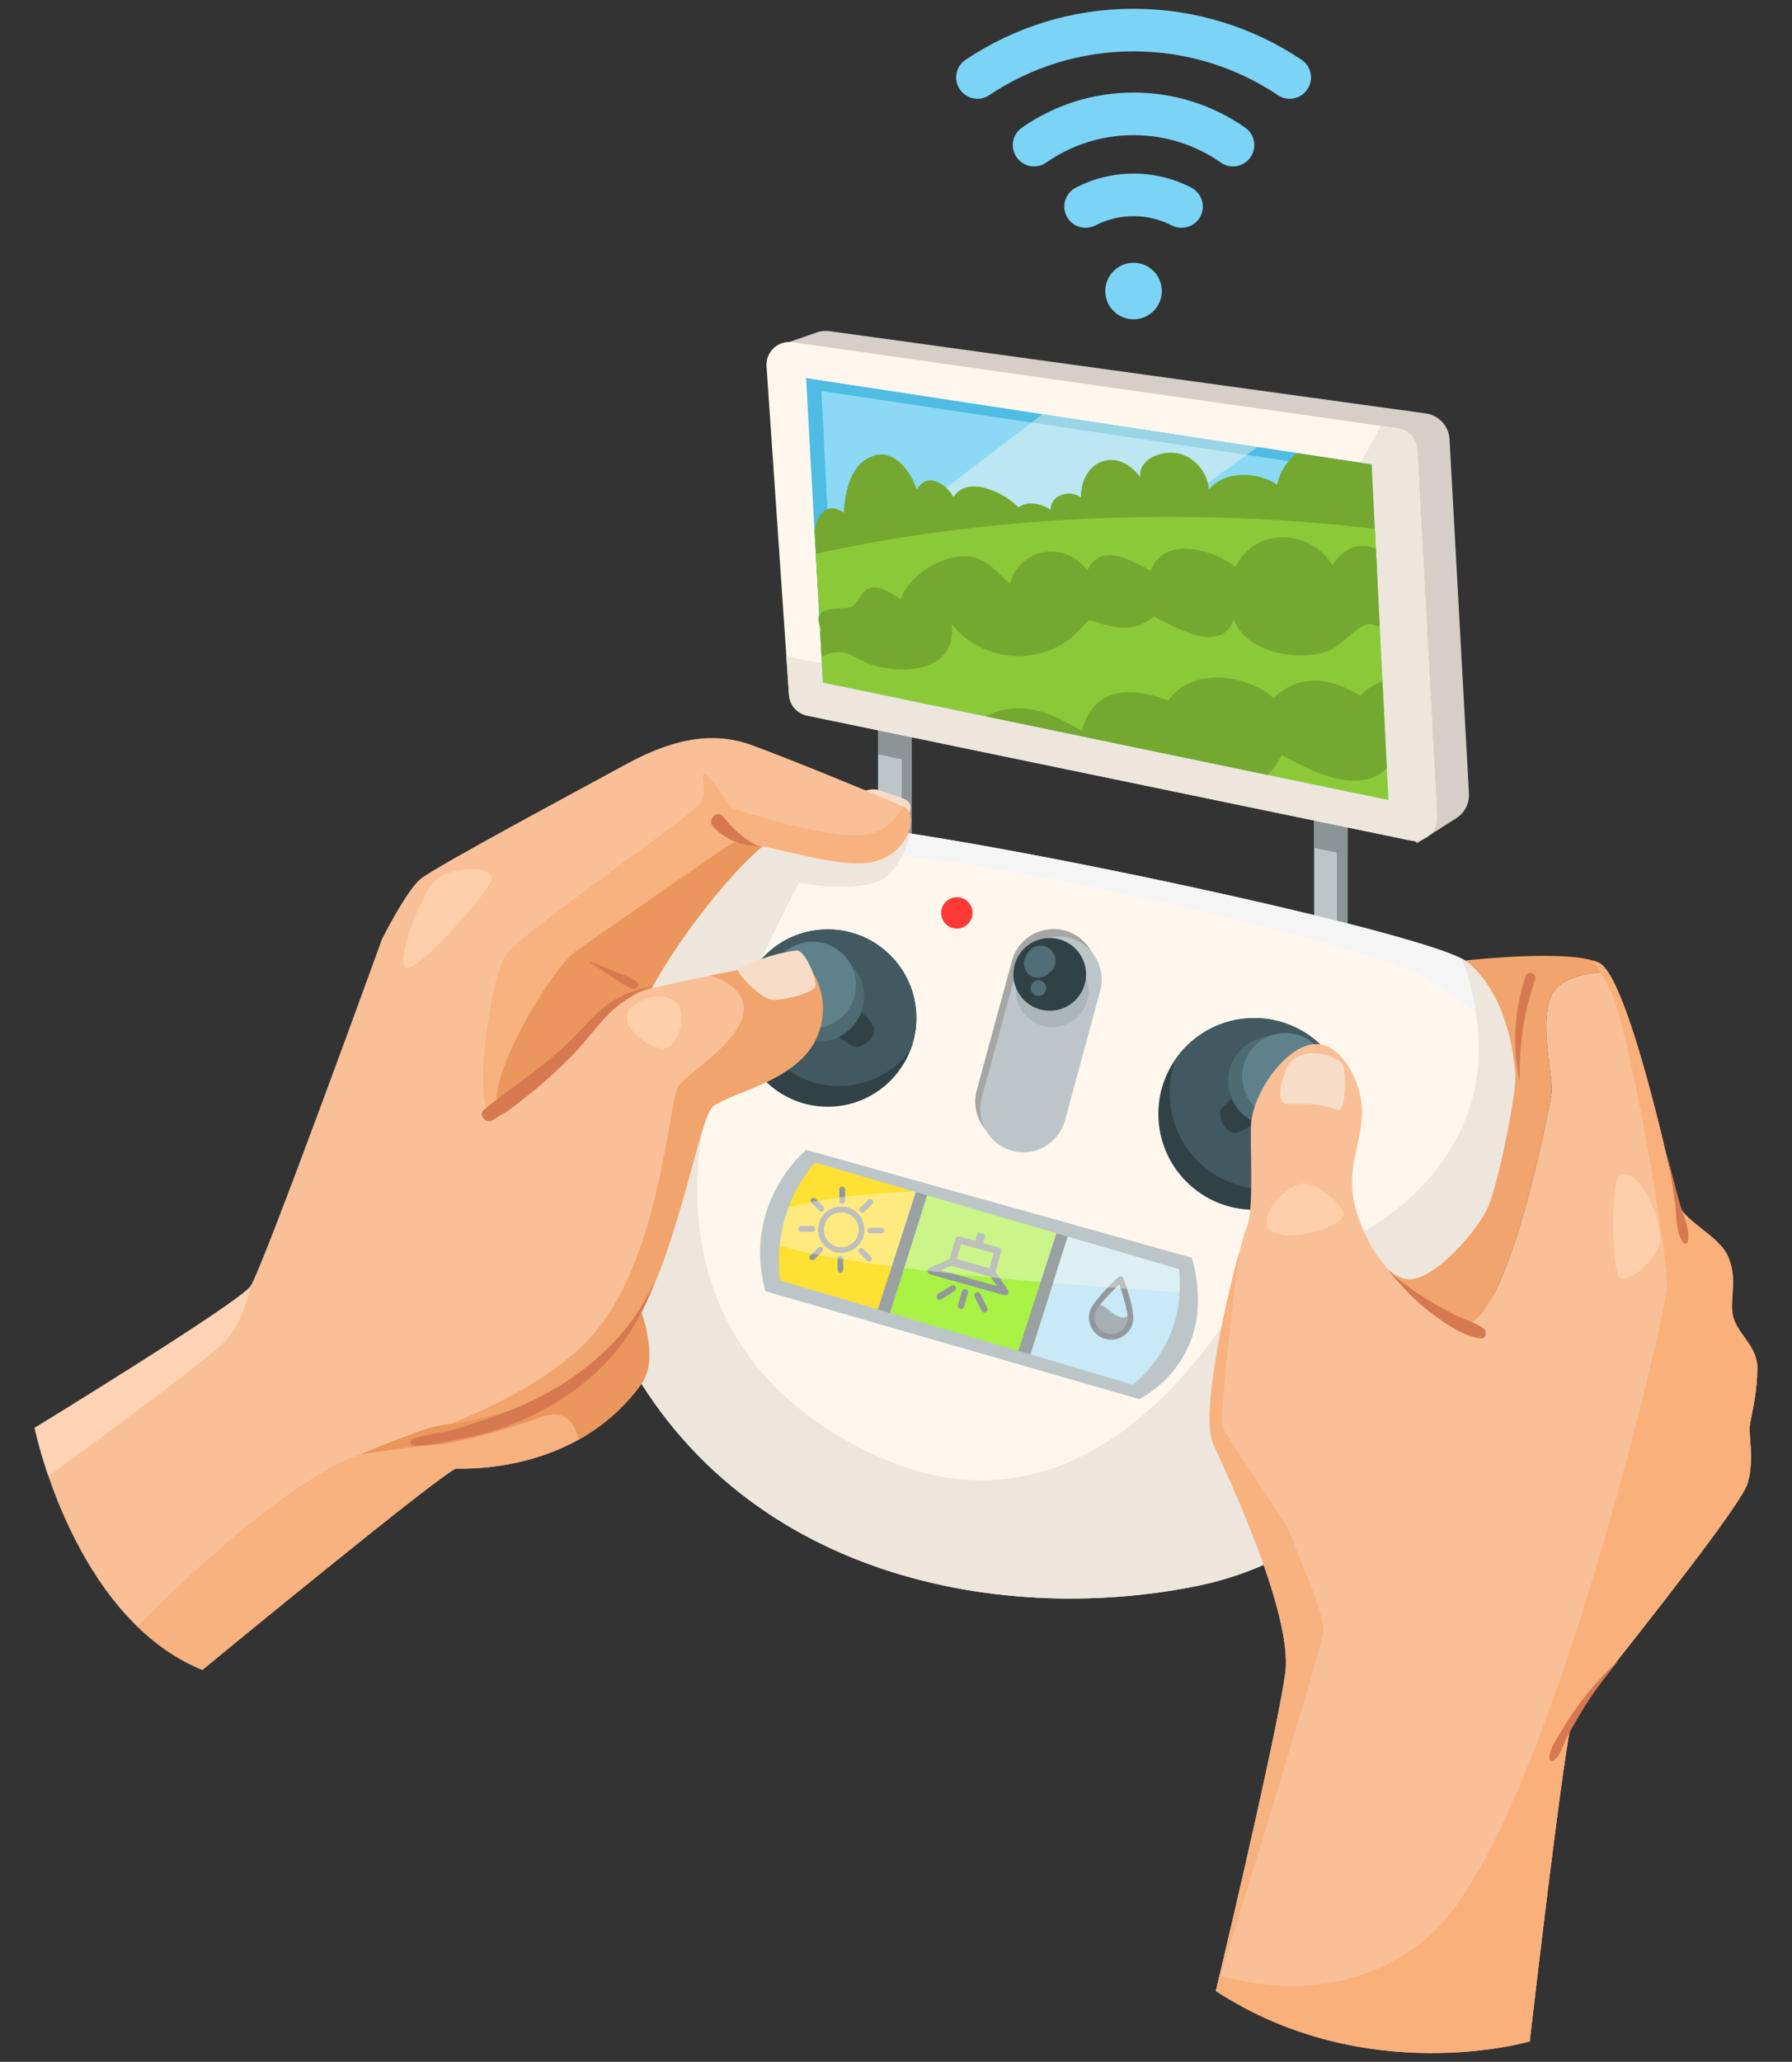 <?xml version="1.0" encoding="utf-8"?>
<!-- Generator: Adobe Illustrator 16.0.0, SVG Export Plug-In . SVG Version: 6.00 Build 0)  -->
<!DOCTYPE svg PUBLIC "-//W3C//DTD SVG 1.1//EN" "http://www.w3.org/Graphics/SVG/1.1/DTD/svg11.dtd">
<svg version="1.1" id="Calque_1" xmlns="http://www.w3.org/2000/svg" xmlns:xlink="http://www.w3.org/1999/xlink" x="0px" y="0px"
	 width="306px" height="352px" viewBox="0 0 306 352" enable-background="new 0 0 306 352" xml:space="preserve">
<rect x="0" y="0" width="306" height="352" fill="#333333" stroke="none"/>
<g>
	<g>
		<g>
			<g>
				<g>
					<g>
						<g>
							<path fill="#7BD4F5" d="M193.565,1.5c-10.61,0-20.484,3.211-28.701,8.716c-1.787,1.195-2.122,3.688-0.741,5.339l0.002,0.003
								c1.183,1.414,3.245,1.727,4.779,0.699c7.059-4.731,15.545-7.488,24.661-7.488s17.604,2.757,24.666,7.489
								c1.532,1.028,3.596,0.715,4.78-0.7l0.002-0.003c1.38-1.65,1.043-4.143-0.742-5.338C214.052,4.711,204.179,1.5,193.565,1.5z"
								/>
						</g>
					</g>
				</g>
			</g>
			<g>
				<g>
					<g>
						<g>
							<path fill="#7BD4F5" d="M193.565,15.801c-7.087,0-13.664,2.22-19.076,6.005c-1.741,1.217-2.054,3.673-0.69,5.303l0,0
								c1.204,1.433,3.306,1.732,4.838,0.66c4.235-2.963,9.384-4.698,14.929-4.698c5.546,0,10.695,1.735,14.928,4.698
								c1.534,1.074,3.638,0.774,4.84-0.659l0.002-0.003c1.364-1.628,1.051-4.084-0.69-5.3
								C207.233,18.021,200.655,15.801,193.565,15.801z"/>
						</g>
					</g>
				</g>
			</g>
			<g>
				<g>
					<g>
						<g>
							<path fill="#7BD4F5" d="M193.565,29.635c-3.54,0-6.886,0.859-9.837,2.385c-2.076,1.073-2.646,3.781-1.142,5.574l0.003,0.005
								c1.105,1.319,2.973,1.653,4.503,0.865c1.944-0.996,4.145-1.559,6.473-1.559c2.33,0,4.531,0.563,6.474,1.56
								c1.532,0.788,3.397,0.455,4.503-0.865l0.004-0.004c1.504-1.793,0.936-4.501-1.141-5.575
								C200.454,30.494,197.108,29.635,193.565,29.635z"/>
						</g>
					</g>
				</g>
			</g>
		</g>
		<g>
			<g>
				<g>
					<circle fill="#7BD4F5" cx="193.565" cy="49.686" r="4.827"/>
				</g>
			</g>
		</g>
	</g>
	<g>
		<g>
			<rect x="149.931" y="115.707" fill="#BCC6C9" width="5.73" height="34.775"/>
		</g>
		<g>
			<rect x="224.396" y="130.846" fill="#BCC6C9" width="5.726" height="34.776"/>
		</g>
		<g>
			<g>
				<path fill="#8D9496" d="M155.661,116.769v13.234l-5.73-1.23v-12.642C151.261,116.259,153.206,116.479,155.661,116.769z"/>
			</g>
			<g>
				<polygon fill="#8D9496" points="230.121,130.846 230.121,145.975 224.396,144.742 224.396,130.846 				"/>
			</g>
		</g>
		<g>
			<rect x="153.978" y="115.707" fill="#8D9496" width="1.684" height="29.646"/>
		</g>
		<g>
			<rect x="228.297" y="131.004" fill="#8D9496" width="1.824" height="30.627"/>
		</g>
		<g>
			<path fill="#FFF7ED" d="M259.988,205.713c-5.729,22.096-21.273,58.1-55.641,65.053c-34.368,6.954-80.502-1.904-99.829-43.774
				c-12.272-26.597,5.729-56.054,5.729-56.054c0.444-1.078,1.173-2.494,2.126-4.126c5.164-8.864,16.798-24.077,24.057-26.148
				c2.069-0.589,9.22,0.123,19.01,1.632c30.221,4.645,85.589,16.83,94.252,21.413c0.178,0.095,0.341,0.187,0.479,0.277
				c5.587,3.551,10.225,10.258,11.571,20.115C262.568,190.125,262.162,197.335,259.988,205.713z"/>
		</g>
		<g>
			<path fill="#F5F5F5" d="M261.742,184.101c-2.081-2.929-9.378-12.504-19.098-17.547c-11.563-5.995-79.675-21.843-99.377-20.986
				c-19.701,0.854-30.411,21.85-30.411,21.85c-0.162-0.204-0.328-0.403-0.482-0.605c5.164-8.864,16.798-24.077,24.057-26.148
				c8.593-2.453,104.738,17.591,113.74,23.322C255.758,167.536,260.396,174.243,261.742,184.101z"/>
		</g>
		<g>
			<path fill="#EB965C" d="M136.429,140.662c0,0-17.589,31.095-18.411,33.142c-0.815,2.045-31.5,27.41-31.5,27.41
				s-14.321-10.229-14.321-11.863c0-1.638,30.277-49.097,31.503-49.506C104.928,139.435,136.429,140.662,136.429,140.662z"/>
		</g>
		<g>
			<path fill="#EDE6DC" d="M259.988,205.713c-5.729,22.096-21.273,58.1-55.641,65.053c-34.368,6.954-80.502-1.904-99.829-43.774
				c-12.272-26.597,5.729-56.054,5.729-56.054c0.444-1.078,1.173-2.494,2.126-4.126c5.164-8.864,16.798-24.077,24.057-26.148
				c2.069-0.589,9.22,0.123,19.01,1.632c-0.8,2.921-2.44,6.988-5.51,8.188c-4.951,1.938-13.517,0.227-13.517,0.227
				s-9.421,17.991-12.848,28.698c0,0-20.134,46.69,24.843,68.538c44.979,21.844,69.822-38.553,69.822-38.553l8.997,3.426
				c0,0,15.843-5.138,22.696-20.99c4.694-10.848,1.956-22.102-0.232-28.12c0.178,0.095,0.341,0.187,0.479,0.277
				c5.587,3.551,10.225,10.258,11.571,20.115C262.568,190.125,262.162,197.335,259.988,205.713z"/>
		</g>
		<g>
			<path fill="#F9C097" d="M109.429,236.399c-1.106,1.511-2.287,2.866-3.517,4.074c-2.242,2.2-4.654,3.924-7.091,5.283
				c-9.662,5.385-19.722,4.961-20.893,4.961c-1.643,0-43.371,34.369-43.371,34.369c-4.27-1.741-7.962-4.351-11.131-7.429
				c-7.945-7.713-12.659-18.364-15.156-25.656c-1.67-4.865-2.354-8.238-2.354-8.238s34.775-21.273,36.822-24.138
				c2.044-2.863,22.503-59.325,22.503-59.325s5.827,21.311,16.663,35.488c8.067,10.553,20.927,12.736,25.481,22.785
				C110.858,226.219,112.139,232.687,109.429,236.399z"/>
		</g>
		<g>
			<path fill="#F7B280" d="M105.912,240.474c-2.242,2.2-4.654,3.924-7.091,5.283c-9.662,5.385-19.722,4.961-20.893,4.961
				c-1.643,0-43.371,34.369-43.371,34.369c-4.27-1.741-7.962-4.351-11.131-7.429c8.369-8.434,25.9-25.053,38.135-29.395
				c16.595-5.888,25.165-6.315,27.735-8.031c2.568-1.712,15.417-6.425,15.417-6.425S105.258,236.779,105.912,240.474z"/>
		</g>
		<g>
			<path fill="#EB965C" d="M109.429,236.399c-3.107,4.257-6.827,7.251-10.607,9.357c-0.653-2.823-2.349-5.349-6.528-3.809
				c-8.138,2.998-16.276,4.71-17.99,4.71c-1.712,0-12.741,1.605-12.741,1.605l20.021-20.451l25.805-9.238
				C110.858,226.219,112.139,232.687,109.429,236.399z"/>
		</g>
		<g>
			<path fill="#314247" d="M230.531,190.171c0,2.112-0.401,4.136-1.133,5.992c0,0.004-0.005,0.004-0.005,0.008
				c-2.39,6.07-8.306,10.366-15.229,10.366c-9.038,0-16.365-7.329-16.365-16.366c0-3.56,1.138-6.853,3.064-9.538
				c2.97-4.139,7.82-6.829,13.301-6.829C223.204,173.804,230.531,181.131,230.531,190.171z"/>
		</g>
		<g>
			<path fill="#425961" d="M230.531,190.171c0,2.112-0.401,4.136-1.133,5.992c0,0.004-0.005,0.004-0.005,0.008
				c-2.967,4.134-7.816,6.828-13.299,6.828c-9.037,0-16.365-7.325-16.365-16.366c0-2.117,0.401-4.144,1.135-6
				c2.97-4.139,7.82-6.829,13.301-6.829C223.204,173.804,230.531,181.131,230.531,190.171z"/>
		</g>
		<g>
			<path fill="#314247" d="M213.233,185.261c0,0-4.57,3.286-4.856,4.427c-0.283,1.143,0.856,4.284,3.144,3.571
				c2.282-0.714,6.711-4.999,6.711-4.999L213.233,185.261z"/>
		</g>
		<g>
			<circle fill="#4E6A73" cx="217.436" cy="184.541" r="7.71"/>
		</g>
		<g>
			<circle fill="#5F818C" cx="219.493" cy="183.744" r="7.389"/>
		</g>
		<g>
			<path fill="#D6CFC7" d="M241.987,143.936l6.688-4.257c1.428-0.907,2.255-2.518,2.162-4.21l-3.318-60.499
				c-0.124-2.241-1.818-4.081-4.043-4.388L141.644,56.535c-0.737-0.101-1.489-0.026-2.19,0.219l-7.114,2.491L241.987,143.936z"/>
		</g>
		<g>
			<path fill="#F9C097" d="M298.445,253.176c-0.942,3.466-17.392,24.13-25.484,34.402c-2.423,3.073-4.098,5.223-4.377,5.691
				c-1.229,2.047-7.366,55.235-7.366,55.235s-27.821,8.183-53.601-8.596c0,0,0.004-0.012,0.012-0.041
				c0.044-0.197,0.266-1.119,0.614-2.596c2.298-9.718,10.192-43.398,11.24-51.774c1.23-9.82-9.406-32.732-12.272-38.87
				c-2.278-4.882,1.92-23.75,4.348-32.704c0.625-2.295,1.127-3.945,1.379-4.528c1.228-2.858,0.481-14.171,0.688-17.459
				c0.322-5.14,5.452-12.816,10.359-13.633c4.912-0.819,8.594,6.473,8.594,11.384c0,4.912-2.047,8.253-1.639,13.571
				c0.34,4.41,3.493,11.631,7.122,14.204c2.146,2.645,6.048,6.704,11.01,8.635c7.709,2.998,15.423-36.412,15.85-39.411
				c0.429-2.997-2.998-14.991,1.283-18.418c2.168-1.734,5.549-2.257,8.356-2.359c4.785,7.122,10.877,34.881,11.613,38.581
				c0.817,4.088,7.365,6.135,9,10.225c1.636,4.094,0,7.363,0.819,10.231c0.816,2.862,4.09,4.909,4.09,8.588
				c0,3.682-0.818,7.364-1.225,9.411C298.445,244.993,299.674,248.675,298.445,253.176z"/>
		</g>
		<g>
			<path fill="#FFF7ED" d="M245.396,139.452c0.139,2.541-2.168,4.524-4.66,4.01l-102.92-21.295c-1.709-0.353-2.969-1.8-3.088-3.534
				l-0.447-6.571l-3.391-49.533c-0.164-2.462,1.978-4.456,4.423-4.106l100.425,14.273l2.955,0.419
				c1.835,0.266,3.23,1.786,3.326,3.637L245.396,139.452z"/>
		</g>
		<g>
			<path fill="#F7DDC8" d="M145.839,135.5c0,0,2.999-1.071,4.069-0.643c1.069,0.431,4.712,1.285,5.354,2.144
				c0.643,0.854-0.431,3.428-0.431,3.428L145.839,135.5z"/>
		</g>
		<g>
			<path fill="#EDE6DC" d="M245.396,139.452c0.139,2.541-2.168,4.524-4.66,4.01l-102.92-21.295c-1.709-0.353-2.969-1.8-3.088-3.534
				l-0.447-6.571c12.068,2.614,33.185,4.574,59.535-3.762c23.814-7.534,35.91-23.339,41.922-35.604l2.955,0.419
				c1.835,0.266,3.23,1.786,3.326,3.637L245.396,139.452z"/>
		</g>
		<g>
			<path fill="#314247" d="M156.477,173.804c0,1.908-0.353,3.727-0.995,5.409c-2.174,5.688-7.686,9.729-14.142,9.729
				c-8.359,0-15.139-6.779-15.139-15.138c0-3.339,1.085-6.426,2.917-8.932c2.75-3.762,7.201-6.206,12.222-6.206
				C149.698,158.666,156.477,165.444,156.477,173.804z"/>
		</g>
		<g>
			<path fill="#425961" d="M156.477,173.804c0,1.908-0.353,3.727-0.995,5.409c-2.754,3.757-7.2,6.196-12.214,6.196
				c-8.361,0-15.141-6.777-15.141-15.141c0-1.9,0.353-3.719,0.991-5.396c2.75-3.762,7.201-6.206,12.222-6.206
				C149.698,158.666,156.477,165.444,156.477,173.804z"/>
		</g>
		<g>
			<path fill="#F9C097" d="M148.704,147.211c-6.546,1.225-21.682-4.501-23.73-3.275c-0.032,0.021-0.065,0.041-0.11,0.065
				c-2.569,1.608-22.543,15.563-26.574,18.38c-4.047,2.832-16.013,22.452-13.099,27.625c0.029,0.057,0.063,0.107,0.097,0.165
				c0.012,0.02,0.023,0.031,0.041,0.05c1.453,1.247,17.18-16.451,20.418-19.283c1.802-1.574,8.804-3.029,15.424-4.358
				c5.405-1.085,10.558-2.089,12.398-3.005c4.089-2.041,9.409,6.548,5.727,13.91c-3.684,7.366-14.727,9.003-17.593,11.457
				c-2.862,2.452-7.364,35.185-18.82,43.775c-9.815,7.364-21.134,9.618-25.973,10.372c-0.813,0.126-1.437,0.208-1.849,0.27
				c-2.864,0.405-13.499,4.905-13.499,4.905l3.681-87.963c0,0,4.09-8.182,6.545-10.229c2.457-2.042,26.183-14.726,35.186-19.64
				c8.999-4.906,15.548-5.316,21.276-3.27c5.547,1.983,22.617,8.955,25.908,10.502c0.106,0.051,0.197,0.097,0.273,0.134
				C156.887,139.027,155.254,145.981,148.704,147.211z"/>
		</g>
		<g>
			<path fill="#A6A6A6" d="M171.955,195.177L171.955,195.177c3.925,1.068,7.971-1.246,9.04-5.171l6.017-22.107
				c1.068-3.923-1.25-7.972-5.172-9.039l0,0c-3.926-1.067-7.974,1.247-9.041,5.172l-6.019,22.107
				C165.713,190.061,168.03,194.108,171.955,195.177z"/>
		</g>
		<g>
			<path fill="#BCC6C9" d="M172.811,196.464L172.811,196.464c3.926,1.065,7.972-1.25,9.041-5.173l6.015-22.107
				c1.069-3.926-1.246-7.971-5.171-9.041l0,0c-3.925-1.068-7.972,1.248-9.04,5.173l-6.017,22.109
				C166.571,191.347,168.888,195.394,172.811,196.464z"/>
		</g>
		<g>
			<path fill="#314247" d="M140.803,174.959c0,0,4.196,3.751,5.374,3.781c1.175,0.03,3.995-1.765,2.803-3.84
				c-1.19-2.075-6.331-5.469-6.331-5.469L140.803,174.959z"/>
		</g>
		<g>
			<path fill="#BCC6C9" d="M137.658,196.306c0,0-11.046,9.001-6.954,24.136l63.824,18.413c0,0,13.911-6.548,8.999-24.139
				L137.658,196.306z"/>
		</g>
		<g>
			<polygon fill="#8CD9F5" points="237.079,136.569 190.757,126.952 180.775,124.881 155.08,119.55 142.778,116.996 
				140.521,116.525 139.675,101.106 139.612,99.979 139.315,94.556 139.087,90.482 137.657,64.562 178.039,70.725 214.715,76.319 
				221.465,77.347 234.213,79.293 234.269,80.349 234.294,80.875 234.764,90.264 234.976,94.468 235.105,97.075 			"/>
		</g>
		<g>
			<path fill="#FF3936" d="M166.076,155.848c0-1.479-1.196-2.678-2.674-2.678c-1.481,0-2.679,1.199-2.679,2.678
				s1.197,2.68,2.679,2.68C164.88,158.527,166.076,157.326,166.076,155.848z"/>
		</g>
		<g>
			<circle fill="#4E6A73" cx="139.842" cy="170.091" r="7.71"/>
		</g>
		<g>
			<circle fill="#5F818C" cx="138.771" cy="168.163" r="7.388"/>
		</g>
		<g>
			<path fill="#FFD3B3" d="M42.739,219.626c0,0-0.992,5.615-3.991,9.044c-2.514,2.873-23.7,18.395-30.478,23.332
				c-1.67-4.865-2.354-8.238-2.354-8.238S40.692,222.49,42.739,219.626z"/>
		</g>
		<g>
			<path fill="#F2A46D" d="M139.295,177.484c-3.684,7.366-14.727,9.003-17.593,11.457c-2.862,2.452-7.364,35.185-18.82,43.775
				c-9.815,7.364-21.134,9.618-25.973,10.372c8.525-3.452,18.557-8.589,24.378-15.276c11.569-13.278,12.854-39.839,14.563-42.406
				c1.717-2.574,15.422-10.284,9.854-16.279c-1.257-1.352-2.836-2.139-4.535-2.548c5.405-1.085,10.558-2.089,12.398-3.005
				C137.657,161.533,142.978,170.122,139.295,177.484z"/>
		</g>
		<g>
			<path fill="#F7B280" d="M148.704,147.211c-6.546,1.225-21.682-4.501-23.73-3.275c-0.032,0.021-0.065,0.041-0.11,0.065
				c-2.569,1.608-22.543,15.563-26.574,18.38c-4.047,2.832-16.013,22.452-13.099,27.625c0.029,0.057,0.063,0.107,0.097,0.165
				c0.012,0.02,0.023,0.031,0.041,0.05c-0.568,0.179-1.114,0.17-1.601-0.107c-3-1.712,0-23.129,2.569-26.986
				c2.569-3.853,32.127-23.985,33.413-26.129c1.282-2.139-0.433-5.567,0.856-4.71c1.285,0.854,4.28,5.569,4.28,5.569
				s18.421,6.426,24.416,4.283c2.59-0.928,4.056-2.726,4.895-4.476c0.106,0.051,0.197,0.097,0.273,0.134
				C156.887,139.027,155.254,145.981,148.704,147.211z"/>
		</g>
		<g>
			<path fill="#FFCEAB" d="M108.141,171.695c-3.393,2.547,1.715,6.854,4.712,7.284c3.001,0.428,4.286-5.572,3.001-7.284
				C114.568,169.982,111.567,169.127,108.141,171.695z"/>
		</g>
		<g>
			<path fill="#F7B280" d="M225.938,278.789c-0.372,2.987-14.033,47.264-17.513,58.529c-0.452,1.447-0.732,2.353-0.797,2.55
				c0.044-0.197,0.266-1.119,0.614-2.596c2.298-9.718,10.192-43.398,11.24-51.774c1.23-9.82-9.406-32.732-12.272-38.87
				c-2.278-4.882,1.92-23.75,4.348-32.704c-1.336,10.923-3.337,28.279-2.753,29.736c0.854,2.143,11.139,16.28,11.994,19.275
				C221.655,265.936,226.365,275.361,225.938,278.789z"/>
		</g>
		<g>
			<path fill="#F2A46D" d="M274.561,165.909c-2.808,0.103-6.188,0.625-8.356,2.359c-4.281,3.427-0.854,15.421-1.283,18.418
				c-0.427,2.999-8.141,42.409-15.85,39.411c-4.962-1.931-8.863-5.99-11.01-8.635c0.75,0.53,1.519,0.862,2.288,0.934
				c4.502,0.412,12.274-8.59,13.909-12.684c1.64-4.091,4.792-19.239,4.501-22.503c-1.335-14.941-8.589-19.225-8.589-19.225
				s15.816-1.801,21.843-0.004v0.004c0.402,0.115,0.763,0.25,1.069,0.405C273.558,164.626,274.053,165.149,274.561,165.909z"/>
		</g>
		<g>
			<path fill="#F2A46D" d="M272.961,287.578c-2.423,3.073-4.098,5.223-4.377,5.691c0,0,0.192-11.484,1.047-14.48
				C270.266,276.571,272.063,283.698,272.961,287.578z"/>
		</g>
		<g>
			<path fill="#FAB07B" d="M298.445,253.176c-0.942,3.466-17.392,24.13-25.484,34.402c-2.423,3.073-4.098,5.223-4.377,5.691
				c-1.229,2.047-7.366,55.235-7.366,55.235s-27.821,8.183-53.601-8.596c0,0,0.004-0.012,0.012-0.041
				c0.044-0.197,0.266-1.119,0.614-2.596c0.058,0.017,0.122,0.033,0.183,0.046c8.874,2.451,23.121,3.795,35.507-6.702
				c19.702-16.706,40.266-105.375,40.693-110.518c0.428-5.139-6.426-44.977-9.853-51.398c-0.96-1.807-1.89-3.373-2.76-4.715
				c0.402,0.115,0.763,0.25,1.069,0.405c4.909,2.458,12.272,36.004,13.091,40.1c0.817,4.088,7.365,6.135,9,10.225
				c1.636,4.094,0,7.363,0.819,10.231c0.816,2.862,4.09,4.909,4.09,8.588c0,3.682-0.818,7.364-1.225,9.411
				C298.445,244.993,299.674,248.675,298.445,253.176z"/>
		</g>
		<g>
			<polygon fill="#4FBCE3" points="140.271,66.749 142.778,116.996 140.521,116.525 139.612,99.979 137.657,64.562 178.039,70.725 
				214.715,76.319 234.213,79.293 234.269,80.349 234.294,80.875 			"/>
		</g>
		<g opacity="0.42">
			<g>
				<polygon fill="#FFF7ED" points="214.715,76.319 155.08,119.55 140.521,116.525 139.612,99.979 178.039,70.725 				"/>
			</g>
			<g>
				<polygon fill="#FFF7ED" points="234.976,94.468 190.757,126.952 180.775,124.881 234.269,80.349 				"/>
			</g>
		</g>
		<g>
			<path fill="#FFCEAB" d="M73.875,150.813c-1.895,2.366-5.782,11.566-4.818,14.137c0.962,2.569,13.489-11.564,14.776-14.457
				C85.119,147.603,76.444,147.603,73.875,150.813z"/>
		</g>
		<g>
			<path fill="#FFCEAB" d="M216.517,207.358c0.442-1.547,2.57-4.177,5.141-5.141c2.569-0.964,7.066,2.889,7.709,4.817
				c0.644,1.93-6.426,4.176-9.637,3.854C216.517,210.568,215.874,209.607,216.517,207.358z"/>
		</g>
		<g>
			<path fill="#FFCEAB" d="M276.594,200.61c-1.577,0.716-1.285,14.779-0.321,17.027c0.963,2.25,6.104-1.927,7.066-5.142
				C284.305,209.286,280.127,199.005,276.594,200.61z"/>
		</g>
		<g>
			<path fill="#F7DDC8" d="M220.372,181.335c-1.07,1.071-2.824,6.889-0.858,7.065c2.356,0.216,4.713-0.427,8.997,1.075
				c1.294,0.451,1.499-6.856,0.641-7.928C228.297,180.478,223.401,178.306,220.372,181.335z"/>
		</g>
		<g>
			<path fill="#F7DDC8" d="M125.92,165.486c0,0,4.71-2.57,10.065-3.213c1.502-0.181,3.643,5.141,3.213,6.211
				s-6.211,2.567-7.71,2.142C129.986,170.197,126.56,167.199,125.92,165.486z"/>
		</g>
		<g>
			<g>
				<path fill="#D67951" d="M111.491,168.238c-2.704,0.702-5.474,1.579-7.761,3.242c-2.342,1.705-4.164,4.043-6.212,6.071
					c-4.562,4.52-9.93,7.849-14.866,11.882c-1.038,0.848,0.296,2.503,1.413,1.834c4.895-2.935,9.575-6.971,13.572-11.017
					c2.025-2.056,3.719-4.361,5.664-6.483c2.295-2.5,5.078-4.219,8.203-5.483C111.532,168.271,111.521,168.23,111.491,168.238
					L111.491,168.238z"/>
			</g>
		</g>
		<g>
			<g>
				<path fill="#D67951" d="M111.411,219.503c-3.247,7.178-9.385,13.144-16.053,17.201c-3.733,2.271-7.703,3.994-11.83,5.405
					c-2.138,0.731-4.271,1.494-6.461,2.06c-2.157,0.56-4.511,0.73-6.589,1.505c-0.585,0.218-0.497,1.044,0.146,1.09
					c2.261,0.154,4.688-0.511,6.902-0.931c2.344-0.443,4.692-0.894,6.965-1.642c4.385-1.44,8.659-3.432,12.477-6.034
					c6.795-4.634,11.751-10.871,14.528-18.617C111.515,219.49,111.433,219.454,111.411,219.503L111.411,219.503z"/>
			</g>
		</g>
		<g>
			<g>
				<path fill="#D67951" d="M129.17,144.311c-2.342-1.225-4.081-2.879-5.706-4.925c-0.952-1.2-2.771,0.537-1.715,1.713
					c1.863,2.063,4.653,3.235,7.39,3.32C129.195,144.422,129.219,144.338,129.17,144.311L129.17,144.311z"/>
			</g>
		</g>
		<g>
			<g>
				<path fill="#D67951" d="M237.274,217.111c2.141,2.577,4.389,4.981,7.064,7.012c2.369,1.798,5.497,3.998,8.492,4.373
					c1.014,0.127,1.126-1.268,0.47-1.735c-1.211-0.861-2.76-1.3-4.109-1.929c-1.375-0.643-2.713-1.365-4.029-2.118
					c-2.8-1.603-5.484-3.442-7.837-5.654C237.29,217.028,237.246,217.078,237.274,217.111L237.274,217.111z"/>
			</g>
		</g>
		<g>
			<g>
				<path fill="#D67951" d="M276.143,283.691c-2.567,2.389-4.868,4.972-6.921,7.813c-1.046,1.448-2.005,2.958-2.891,4.51
					c-0.734,1.287-1.812,2.67-1.73,4.192c0.023,0.405,0.45,0.541,0.746,0.309c1.136-0.894,1.535-2.522,2.186-3.798
					c0.756-1.483,1.582-2.936,2.441-4.361c1.832-3.028,3.943-5.909,6.218-8.615C276.222,283.708,276.176,283.661,276.143,283.691
					L276.143,283.691z"/>
			</g>
		</g>
		<g>
			<g>
				<path fill="#D67951" d="M284.749,197.374c0.507,2.564,0.84,5.162,1.251,7.743c0.338,2.147,0.078,5.182,1.372,6.984
					c0.213,0.295,0.747,0.311,0.84-0.11c0.459-2.113-0.874-4.612-1.411-6.669c-0.69-2.646-1.445-5.282-2.026-7.956
					C284.771,197.353,284.747,197.357,284.749,197.374L284.749,197.374z"/>
			</g>
		</g>
		<g>
			<g>
				<path fill="#D67951" d="M100.826,164.364c1.257,0.785,2.466,1.646,3.716,2.444c1.118,0.717,2.25,1.626,3.535,2.002
					c0.628,0.181,1.239-0.717,0.676-1.165c-0.96-0.764-2.163-1.146-3.292-1.609c-1.509-0.622-3.05-1.178-4.552-1.814
					C100.814,164.181,100.734,164.308,100.826,164.364L100.826,164.364z"/>
			</g>
		</g>
		<g>
			<g>
				<path fill="#D67951" d="M259.515,184.529c-0.172-5.928,0.714-11.768,2.631-17.377c0.358-1.048-1.314-1.508-1.659-0.458
					c-1.907,5.807-2.26,11.866-1.019,17.841C259.474,184.562,259.515,184.557,259.515,184.529L259.515,184.529z"/>
			</g>
		</g>
		<g>
			<circle fill="#ACB5B8" cx="179.678" cy="169.127" r="6.212"/>
		</g>
		<g>
			<circle fill="#314247" cx="179.25" cy="166.343" r="6.21"/>
		</g>
		<g>
			<g>
				<path fill="#516D75" d="M176.519,166.801c0.824,0.193,1.586,0.116,2.269-0.412c0.237-0.186,0.501-0.365,0.719-0.576
					c1.106-1.073,0.925-2.913-0.259-3.83c-0.568-0.436-1.188-0.601-1.898-0.507c-0.832,0.113-1.4,0.546-1.875,1.227
					c-0.353,0.507-0.634,1.134-0.634,1.756C174.84,165.467,175.499,166.56,176.519,166.801L176.519,166.801z"/>
			</g>
		</g>
		<g>
			<g>
				<path fill="#516D75" d="M177.32,170.033c0.187,0.01,0.355-0.031,0.516-0.113c0.166-0.055,0.31-0.145,0.432-0.277
					c0.132-0.12,0.223-0.262,0.275-0.43c0.084-0.158,0.121-0.332,0.114-0.515c-0.015-0.119-0.03-0.235-0.047-0.354
					c-0.063-0.228-0.177-0.426-0.343-0.59c-0.09-0.07-0.18-0.143-0.271-0.21c-0.205-0.121-0.432-0.182-0.676-0.182
					c-0.183-0.007-0.355,0.03-0.514,0.113c-0.166,0.055-0.309,0.146-0.428,0.278c-0.133,0.119-0.225,0.264-0.277,0.429
					c-0.083,0.161-0.124,0.333-0.116,0.516c0.015,0.119,0.033,0.236,0.05,0.356c0.062,0.226,0.176,0.423,0.344,0.588
					c0.088,0.07,0.179,0.142,0.267,0.21C176.854,169.972,177.081,170.032,177.32,170.033L177.32,170.033z"/>
			</g>
		</g>
		<g>
			<path fill="#FFE133" d="M156.385,203.508l-4.097,12.696l-2.371,7.335l-16.714-4.938c-0.257-2.138-0.252-4.131-0.066-5.964
				c0.242-2.45,0.8-4.612,1.483-6.466c1.836-4.964,4.578-7.702,4.578-7.702l16.859,4.939L156.385,203.508z"/>
		</g>
		<g>
			<polygon fill="#A7F244" points="180.383,210.539 177.696,218.867 173.899,230.622 151.976,224.147 154.397,216.473 
				158.307,204.068 			"/>
		</g>
		<g>
			<path fill="#C8E9F5" d="M201.437,220.637c-0.533,10.445-8.049,15.741-8.049,15.741l-17.43-5.146l3.845-12.185l2.508-7.943
				l19.001,5.568C201.47,218.069,201.506,219.39,201.437,220.637z"/>
		</g>
		<g>
			<g>
				<polygon fill="#99A1A3" points="158.307,204.068 151.976,224.147 149.917,223.539 156.385,203.508 				"/>
			</g>
			<g>
				<polygon fill="#99A1A3" points="182.311,211.104 175.958,231.231 173.899,230.622 180.383,210.539 				"/>
			</g>
		</g>
		<g>
			<g>
				<g>
					<g>
						<path fill="#91999C" d="M169.143,217.963l-6.688-1.882c-0.309-0.09-0.489-0.41-0.4-0.72l1.085-3.857
							c0.087-0.31,0.408-0.487,0.718-0.4l6.686,1.881c0.309,0.089,0.489,0.409,0.403,0.719l-1.088,3.858
							C169.772,217.87,169.45,218.049,169.143,217.963z M163.328,215.117l5.57,1.567l0.771-2.74l-5.566-1.564L163.328,215.117z"/>
					</g>
				</g>
				<g>
					<g>
						<path fill="#91999C" d="M171.491,221.121l-12.688-3.57c-0.236-0.066-0.405-0.276-0.422-0.521
							c-0.017-0.243,0.118-0.472,0.343-0.571l3.703-1.642c0.122-0.055,0.26-0.064,0.393-0.027l6.686,1.881
							c0.132,0.035,0.246,0.119,0.321,0.229l2.3,3.331c0.142,0.2,0.139,0.467-0.004,0.67
							C171.98,221.099,171.729,221.188,171.491,221.121z M160.671,216.867l9.585,2.699l-1.268-1.832l-6.284-1.771L160.671,216.867z"
							/>
					</g>
				</g>
			</g>
			<g>
				<g>
					<path fill="#91999C" d="M167.971,210.676l-0.715-0.203c-0.183-0.052-0.368,0.055-0.418,0.238l-0.47,1.657
						c-0.051,0.182,0.055,0.369,0.237,0.42l0.714,0.203c0.183,0.05,0.369-0.059,0.421-0.236l0.467-1.659
						C168.258,210.914,168.15,210.726,167.971,210.676z"/>
				</g>
			</g>
			<g>
				<g>
					<g>
						<path fill="#91999C" d="M160.311,221.881c-0.121-0.035-0.231-0.117-0.306-0.231c-0.159-0.254-0.085-0.585,0.167-0.742
							l2.244-1.411c0.25-0.159,0.581-0.084,0.74,0.168c0.158,0.252,0.084,0.584-0.169,0.741l-2.24,1.411
							C160.61,221.903,160.455,221.921,160.311,221.881z"/>
					</g>
				</g>
				<g>
					<g>
						<path fill="#91999C" d="M167.944,224.028c-0.143-0.04-0.267-0.136-0.336-0.279l-1.179-2.375
							c-0.13-0.266-0.022-0.587,0.244-0.721c0.267-0.131,0.59-0.023,0.722,0.245l1.177,2.373c0.132,0.266,0.023,0.588-0.243,0.721
							C168.205,224.054,168.067,224.062,167.944,224.028z"/>
					</g>
				</g>
				<g>
					<g>
						<path fill="#91999C" d="M163.96,223.433c-0.286-0.079-0.451-0.377-0.371-0.663l0.653-2.32c0.08-0.285,0.377-0.453,0.665-0.373
							c0.285,0.083,0.449,0.379,0.369,0.664l-0.651,2.321C164.545,223.348,164.247,223.514,163.96,223.433z"/>
					</g>
				</g>
			</g>
		</g>
		<g>
			<g>
				<g>
					<g>
						<path fill="#91999C" d="M147.268,208.339c-0.614-1.385-2.004-2.352-3.61-2.352c-2.18,0-3.951,1.771-3.951,3.949
							c0,0.623,0.146,1.215,0.405,1.74c0.644,1.308,1.992,2.209,3.546,2.209c2.178,0,3.949-1.772,3.949-3.949
							C147.606,209.367,147.486,208.824,147.268,208.339z M143.657,212.923c-1.076,0-2.021-0.569-2.546-1.426
							c-0.28-0.452-0.44-0.991-0.44-1.561c0-1.646,1.339-2.987,2.986-2.987c1.305,0,2.42,0.844,2.824,2.016
							c0.104,0.305,0.16,0.632,0.16,0.972C146.642,211.582,145.301,212.923,143.657,212.923z"/>
					</g>
				</g>
				<g>
					<g>
						<g>
							<path fill="#91999C" d="M144.284,203.071v1.921c0,0.267-0.212,0.481-0.479,0.481c-0.267,0-0.481-0.215-0.481-0.481v-1.921
								c0-0.263,0.215-0.48,0.481-0.48C144.072,202.591,144.284,202.809,144.284,203.071z"/>
						</g>
					</g>
					<g>
						<g>
							<path fill="#91999C" d="M140.606,206.677c-0.096,0.093-0.22,0.139-0.341,0.139c-0.126,0-0.247-0.046-0.342-0.139
								l-1.355-1.357c-0.19-0.188-0.19-0.492,0-0.68c0.188-0.189,0.493-0.189,0.682,0l1.356,1.355
								C140.793,206.186,140.793,206.488,140.606,206.677z"/>
						</g>
					</g>
					<g>
						<g>
							<path fill="#91999C" d="M139.192,209.788c0,0.267-0.213,0.483-0.479,0.483h-1.923c-0.263,0-0.479-0.217-0.479-0.483
								s0.216-0.48,0.479-0.48h1.923C138.979,209.308,139.192,209.521,139.192,209.788z"/>
						</g>
					</g>
					<g>
						<g>
							<path fill="#91999C" d="M138.699,215.166c-0.124,0-0.248-0.047-0.341-0.143c-0.19-0.187-0.19-0.49,0-0.68l1.357-1.355
								c0.188-0.189,0.491-0.189,0.681,0c0.189,0.187,0.189,0.491,0,0.68l-1.355,1.355
								C138.947,215.119,138.822,215.166,138.699,215.166z"/>
						</g>
					</g>
					<g>
						<g>
							<path fill="#91999C" d="M143.508,217.279c-0.267,0-0.479-0.215-0.479-0.48v-1.919c0-0.267,0.213-0.479,0.479-0.479
								c0.27,0,0.485,0.213,0.485,0.479v1.919C143.993,217.064,143.777,217.279,143.508,217.279z"/>
						</g>
					</g>
					<g>
						<g>
							<path fill="#91999C" d="M148.405,215.376c-0.124,0-0.247-0.049-0.342-0.143l-1.354-1.358c-0.189-0.185-0.189-0.491,0-0.68
								c0.188-0.187,0.492-0.187,0.681,0l1.355,1.357c0.188,0.188,0.188,0.493,0,0.681
								C148.65,215.327,148.528,215.376,148.405,215.376z"/>
						</g>
					</g>
					<g>
						<g>
							<path fill="#91999C" d="M150.521,210.563H148.6c-0.267,0-0.479-0.213-0.479-0.48c0-0.266,0.213-0.479,0.479-0.479h1.921
								c0.266,0,0.48,0.213,0.48,0.479C151.001,210.351,150.786,210.563,150.521,210.563z"/>
						</g>
					</g>
					<g>
						<g>
							<path fill="#91999C" d="M148.953,205.529l-1.356,1.357c-0.093,0.092-0.215,0.139-0.34,0.139
								c-0.122,0-0.247-0.047-0.341-0.139c-0.188-0.191-0.188-0.495,0-0.682l1.355-1.357c0.19-0.189,0.495-0.189,0.682,0
								C149.143,205.035,149.143,205.34,148.953,205.529z"/>
						</g>
					</g>
				</g>
			</g>
			<g>
				<path fill="#91999C" d="M139.192,209.788c0,0.267-0.213,0.483-0.479,0.483h-1.923c-0.263,0-0.479-0.217-0.479-0.483
					s0.216-0.48,0.479-0.48h1.923C138.979,209.308,139.192,209.521,139.192,209.788z"/>
			</g>
			<g>
				<path fill="#91999C" d="M138.568,205.319c-0.19-0.188-0.19-0.492,0-0.68c0.188-0.189,0.493-0.189,0.682,0l1.356,1.355
					c0.187,0.19,0.187,0.493,0,0.682c-0.096,0.093-0.22,0.139-0.341,0.139c-0.126,0-0.247-0.046-0.342-0.139L138.568,205.319z"/>
			</g>
			<g>
				<path fill="#91999C" d="M143.323,204.992v-1.921c0-0.263,0.215-0.48,0.481-0.48c0.268,0,0.479,0.218,0.479,0.48v1.921
					c0,0.267-0.212,0.481-0.479,0.481C143.538,205.474,143.323,205.259,143.323,204.992z"/>
			</g>
			<g>
				<path fill="#91999C" d="M147.268,208.339c-0.264,0.222-0.523,0.43-0.786,0.626c-0.404-1.172-1.52-2.016-2.824-2.016
					c-1.647,0-2.986,1.341-2.986,2.987c0,0.569,0.16,1.108,0.44,1.561c-0.339,0.074-0.674,0.138-1,0.18
					c-0.26-0.525-0.405-1.117-0.405-1.74c0-2.179,1.771-3.949,3.951-3.949C145.264,205.987,146.653,206.954,147.268,208.339z"/>
			</g>
			<g>
				<path fill="#91999C" d="M148.953,205.529l-1.356,1.357c-0.093,0.092-0.215,0.139-0.34,0.139c-0.122,0-0.247-0.047-0.341-0.139
					c-0.188-0.191-0.188-0.495,0-0.682l1.355-1.357c0.19-0.189,0.495-0.189,0.682,0C149.143,205.035,149.143,205.34,148.953,205.529
					z"/>
			</g>
		</g>
		<g>
			<g>
				<g>
					<path fill="#A6AFB3" d="M192.974,225.698c-0.438,1.782-2.233,2.869-4.017,2.434c-1.781-0.436-2.87-2.235-2.435-4.017
						c0.098-0.39,0.38-0.877,0.764-1.408c0.408-0.015,0.925,0.097,1.507,0.522c1.293,0.938,2.231,2.295,4.217,1.374
						C193.049,225.038,193.043,225.414,192.974,225.698z"/>
				</g>
			</g>
			<g>
				<g>
					<path fill="#91999C" d="M193.492,224.561c-0.021-0.232-0.052-0.482-0.095-0.743c-0.383-2.33-1.541-5.456-1.597-5.6
						c-0.056-0.149-0.183-0.263-0.336-0.301c-0.157-0.037-0.317,0.002-0.436,0.109c-0.088,0.077-1.58,1.426-2.91,2.907
						c-0.444,0.495-0.874,1.007-1.223,1.49c-0.462,0.637-0.736,1.153-0.841,1.576c-0.498,2.037,0.75,4.1,2.787,4.6
						c2.035,0.5,4.1-0.751,4.6-2.787C193.521,225.49,193.537,225.082,193.492,224.561z M189.072,227.666
						c-1.522-0.376-2.452-1.916-2.08-3.436c0.05-0.205,0.207-0.585,0.685-1.242c0.291-0.398,0.642-0.826,1.015-1.247
						c0.869-0.984,1.856-1.946,2.45-2.505c0.341,0.983,0.951,2.854,1.246,4.404c0.067,0.356,0.117,0.697,0.145,1.005
						c0.044,0.506,0.01,0.789-0.026,0.936C192.134,227.104,190.591,228.038,189.072,227.666z"/>
				</g>
			</g>
			<g>
				<path fill="#91999C" d="M193.397,223.817c-0.361-0.048-0.697-0.107-1.01-0.177c-0.295-1.551-0.905-3.421-1.246-4.404
					c-0.594,0.559-1.581,1.521-2.45,2.505c-0.25-0.276-0.437-0.548-0.572-0.808c1.33-1.481,2.822-2.83,2.91-2.907
					c0.118-0.107,0.278-0.146,0.436-0.109c0.153,0.038,0.28,0.151,0.336,0.301C191.856,218.361,193.015,221.487,193.397,223.817z"/>
			</g>
		</g>
		<g opacity="0.41">
			<path fill="#FFF7ED" d="M156.385,203.508l-4.097,12.696c-7.957-1.046-14.895-2.24-19.151-3.566c0.242-2.45,0.8-4.612,1.483-6.466
				c5.557-1.69,13.792-2.451,21.438-2.763L156.385,203.508z"/>
		</g>
		<g opacity="0.41">
			<path fill="#FFF7ED" d="M180.383,210.539l-2.687,8.328c-7.646-0.658-15.843-1.461-23.299-2.395l3.909-12.404L180.383,210.539z"/>
		</g>
		<g opacity="0.41">
			<path fill="#FFF7ED" d="M201.437,220.637c-4.912-0.312-12.813-0.853-21.634-1.59l2.508-7.943l19.001,5.568
				C201.47,218.069,201.506,219.39,201.437,220.637z"/>
		</g>
		<g>
			<path fill="#74A830" d="M235.105,97.075c-2.305-0.108-4.522-0.365-6.06-0.361c-17.229,0.065-34.4,2.373-51.45,4.621
				c-9.853,1.301-20.627,3.587-30.624,2.268c-1.487-0.196-4.699-1.027-7.297-2.496l-0.063-1.127l-0.297-5.424l-0.229-4.073
				c0.021,0.005,0.046,0.013,0.068,0.021c0.313-2.751,2.156-4.903,4.924-3.003c0.226-3.641,1.207-8.755,5.481-9.801
				c3.377-0.837,6.15,3.087,6.975,5.9c1.87-3.176,5.041-0.952,6.276,1.275c2.447-3.947,8.884-0.633,11.135,1.762
				c1.457-1.242,4.06-0.625,5.476,0.435c-0.099-2.672,3.37-3.536,5.143-2.139c0.086-6.615,6.355-8.682,10.113-3.479
				c-0.216-3.454,4.359-4.778,7.044-3.907c2.664,0.866,4.503,3.361,4.716,6.058c2.563-3.34,8.42-3.091,11.642-0.869
				c0.515-2.306,1.74-4.095,3.386-5.389l12.748,1.946l0.056,1.056l0.025,0.526l0.47,9.389l0.212,4.204L235.105,97.075z"/>
		</g>
		<g>
			<path fill="#8BC939" d="M237.079,136.569l-20.632-4.281l-25.69-5.336l-9.981-2.071l-12.462-2.586l-13.233-2.745l-12.302-2.554
				l-2.257-0.471l-0.238-4.356l-0.244-4.429l-0.045-0.854l-0.101-1.828l-0.219-3.952l-0.063-1.127l-0.297-5.424
				c15.417-3.492,50.652-9.467,95.448-4.292l0.173,3.45l0.039,0.754l0.13,2.607l0.489,9.791l0.473,9.479l0.74,14.783
				L237.079,136.569z"/>
		</g>
		<g>
			<path fill="#74A830" d="M235.595,106.866c-0.864,0.062-1.494-0.558-2.37-0.218c-2.563,1-4.198,3.975-7.41,4.802
				c-5.097,1.312-13.155-0.249-15.156-5.762c-2.1,6.319-10.222,1.182-13.651-0.447c-2.333,2.081-4.957,2.241-7.969,1.495
				c-4.183-1.031-2.303-1.481-5.159,1.275c-6.161,5.938-16.074,5.117-21.349-1.427c0.902,8.53-9.298,8.775-14.764,6.475
				c-1.756-0.733-2.87-1.877-4.829-1.728c-0.909,0.066-1.811,0.369-2.654,0.837l-0.244-4.429c0.113,0.004,0.228,0.012,0.337,0.025
				c-0.161-0.321-0.287-0.614-0.382-0.879c-0.291-0.813-0.294-1.4-0.101-1.828c0.713-1.628,4.232-0.923,5.465-1.456
				c1.286-0.558,1.543-2.865,3.353-3.243c1.791-0.371,3.706,1.1,5.094,1.909c1.409-3.9,6.484-7.224,10.685-7.298
				c3.87-0.07,5.456,2.538,7.943,4.728c1.761-6.313,9.446-7.399,13.241-2.346c2.495-4.961,7.57-1.514,10.864,0.089
				c2.1-6.188,10.958-3.532,14.435-0.633c3.34-6.914,12.626-6.54,16.54-0.374c2.303-3.384,5.076-3.81,7.424-2.721l0.039,0.754
				l0.13,2.607L235.595,106.866z"/>
		</g>
		<g>
			<path fill="#74A830" d="M236.808,131.129c-0.819,0.87-1.88,1.612-3.621,1.948c-5.096,0.981-10.068-2.02-14.308-4.145
				c-0.666,1.218-1.483,2.34-2.432,3.355l-25.69-5.336l-9.981-2.071l-12.462-2.586c1.335-0.721,2.81-1.156,4.362-1.324
				c4.396-0.474,8.479,1.725,12.059,3.798c1.931-7.355,8.216-7.727,14.769-5.143c3.821-5.768,13.418-4.605,17.979-0.43
				c4.348-4.369,9.951-3.427,14.752-0.439c1.069-1.082,2.4-1.914,3.834-2.411L236.808,131.129z"/>
		</g>
	</g>
</g>
</svg>
